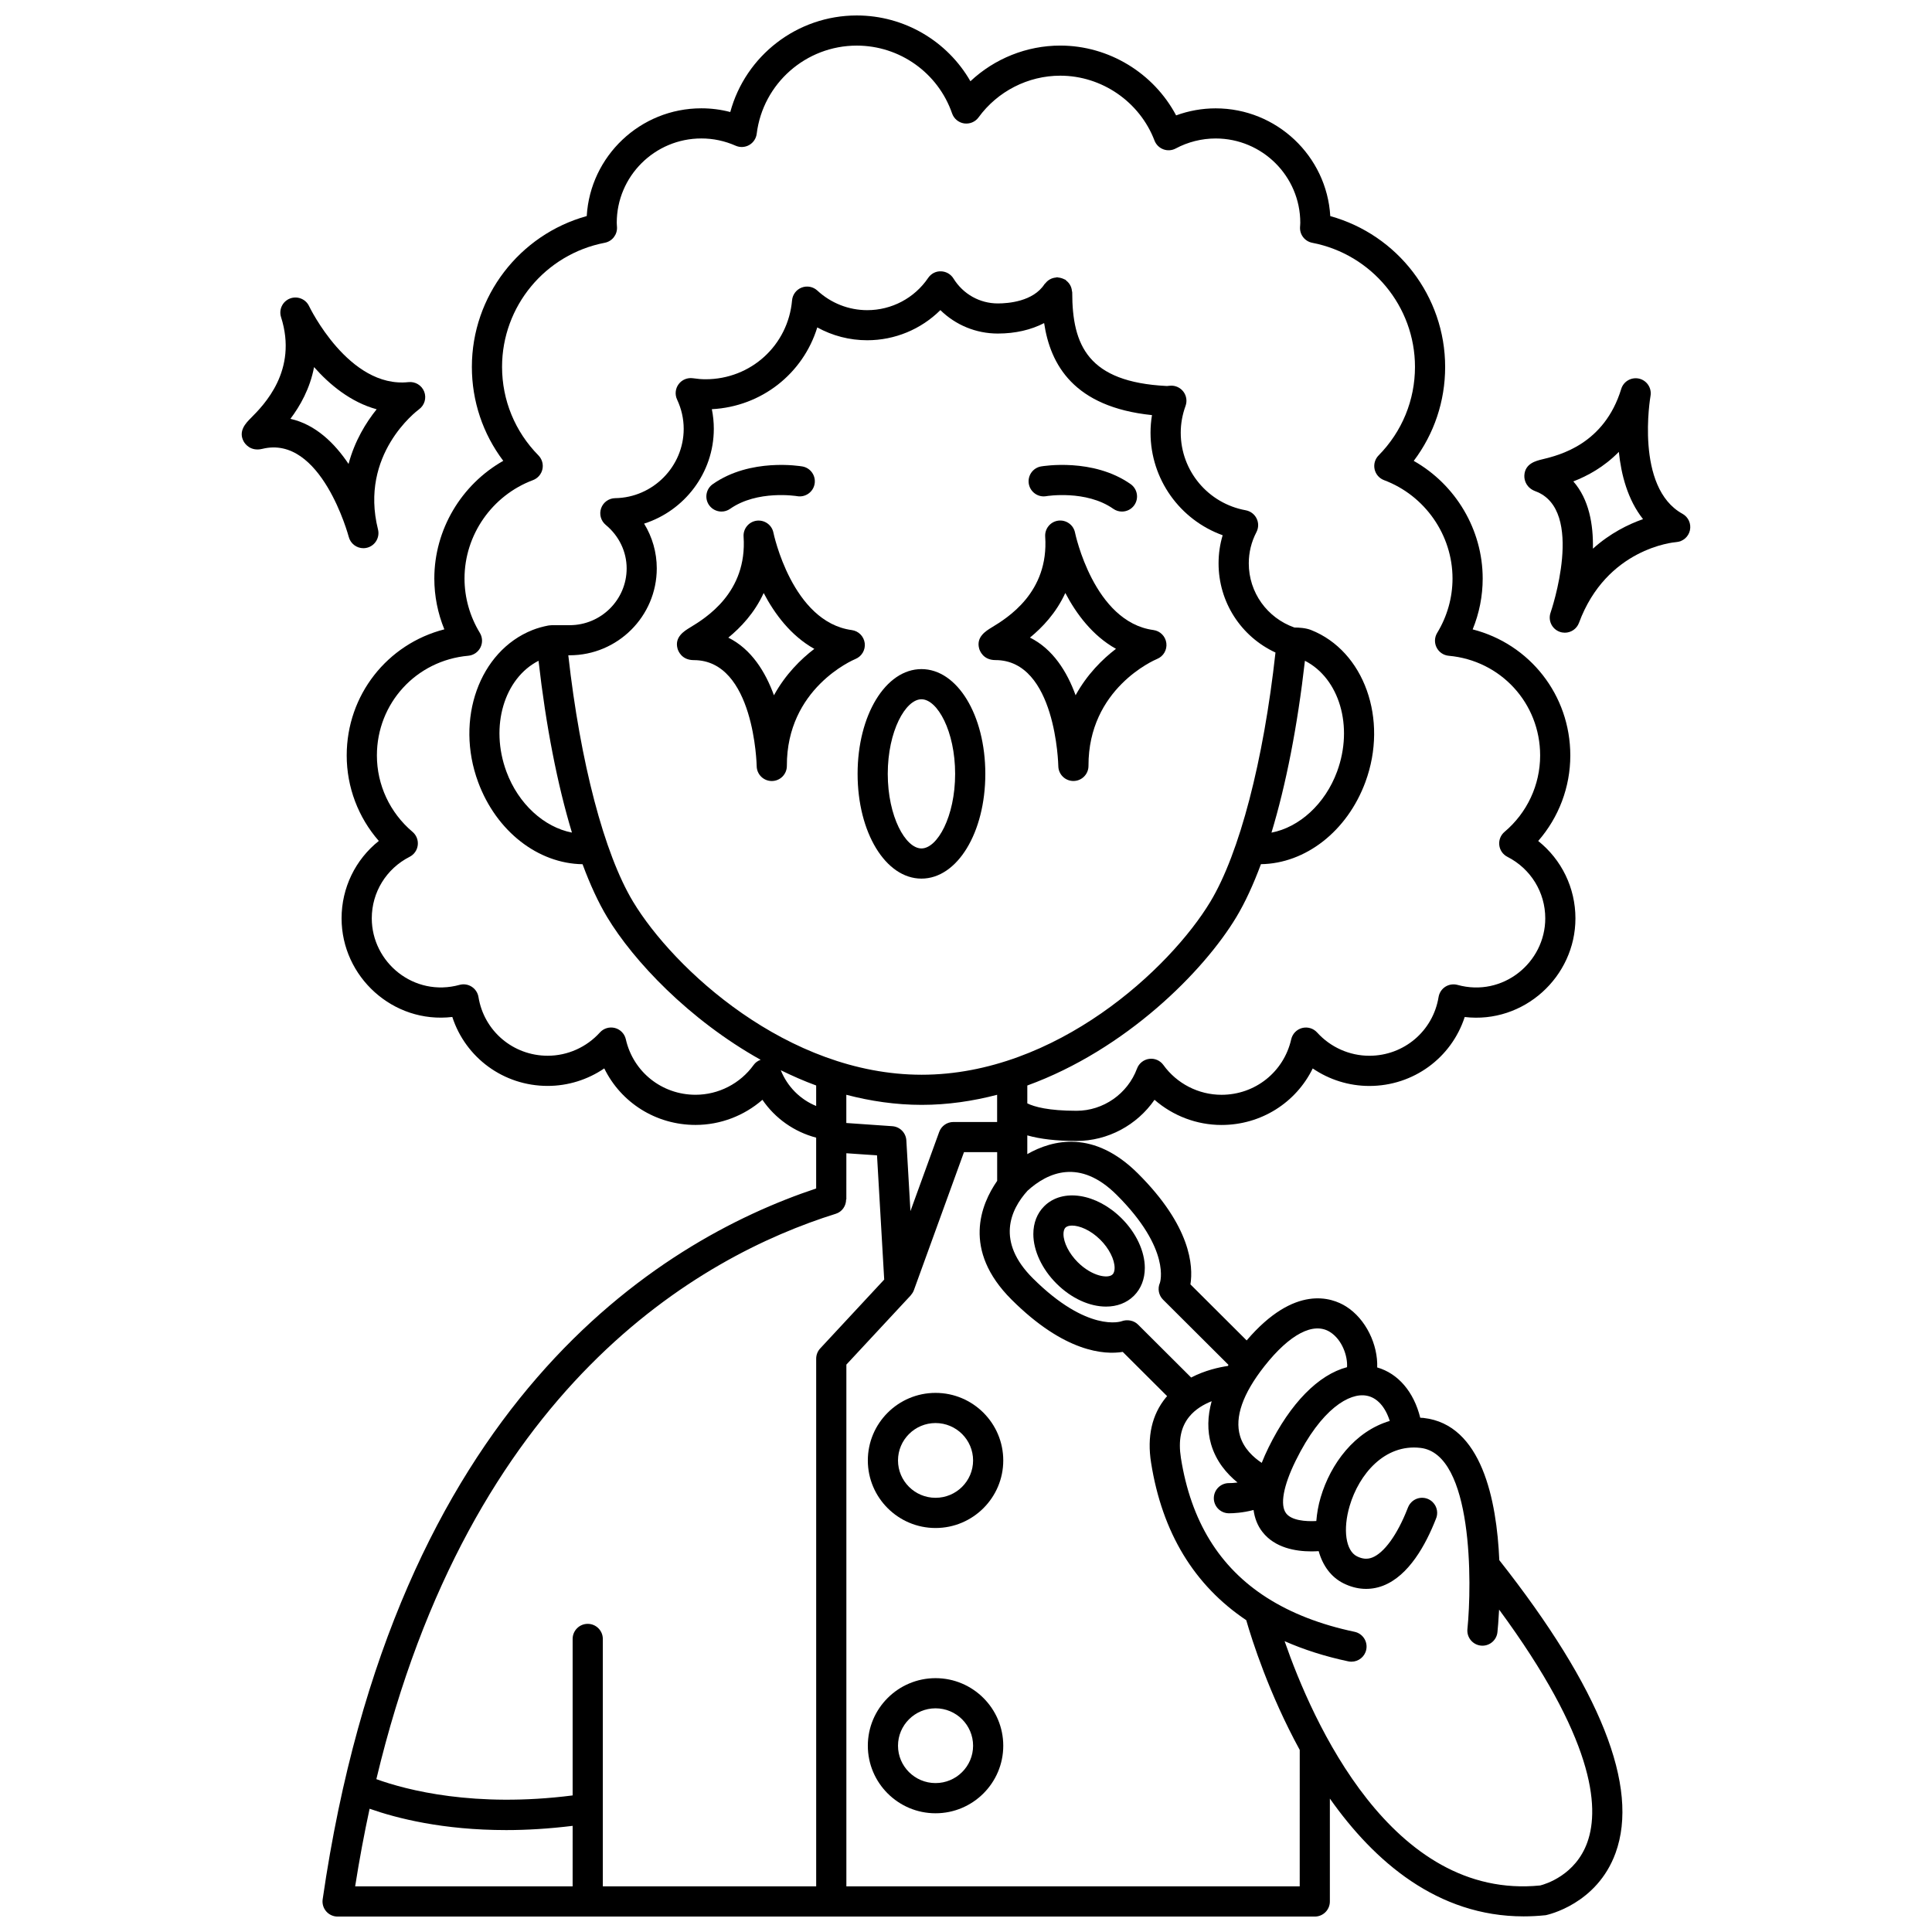 <?xml version="1.0" encoding="UTF-8"?>
<!-- Uploaded to: ICON Repo, www.svgrepo.com, Generator: ICON Repo Mixer Tools -->
<svg width="800px" height="800px" version="1.1" viewBox="144 144 512 512" xmlns="http://www.w3.org/2000/svg">
 <defs>
  <clipPath id="a">
   <path d="m229 148.09h345v503.81h-345z"/>
  </clipPath>
 </defs>
 <path d="m421.27 275.49c0.094-0.02 10.551-1.719 17.762 3.352 0.699 0.492 1.504 0.727 2.297 0.727 1.254 0 2.5-0.59 3.273-1.699 1.266-1.809 0.832-4.301-0.973-5.574-9.973-7-23.188-4.773-23.738-4.688-2.172 0.383-3.617 2.445-3.246 4.617 0.383 2.184 2.461 3.644 4.625 3.266z"/>
 <path d="m335.2 279.57c0.793 0 1.59-0.234 2.293-0.727 7.199-5.051 17.566-3.387 17.766-3.352 2.172 0.371 4.242-1.078 4.621-3.25 0.379-2.176-1.074-4.25-3.25-4.629-0.555-0.09-13.762-2.32-23.734 4.688-1.809 1.266-2.246 3.762-0.977 5.57 0.785 1.105 2.027 1.699 3.281 1.699z"/>
 <path d="m391.93 588.73c-9.895 0-17.945 8.031-17.945 17.906 0 9.871 8.055 17.902 17.945 17.902 9.891 0 17.945-8.027 17.945-17.902 0-9.871-8.047-17.906-17.945-17.906zm0 27.805c-5.484 0-9.949-4.441-9.949-9.902 0-5.461 4.461-9.91 9.949-9.91 5.484 0 9.949 4.441 9.949 9.91 0 5.461-4.461 9.902-9.949 9.902z"/>
 <path d="m391.93 513.13c-9.895 0-17.945 8.031-17.945 17.906 0 9.871 8.055 17.902 17.945 17.902 9.891 0 17.945-8.027 17.945-17.902s-8.047-17.906-17.945-17.906zm0 27.805c-5.484 0-9.949-4.441-9.949-9.902s4.461-9.91 9.949-9.91c5.484 0 9.949 4.441 9.949 9.91 0 5.461-4.461 9.902-9.949 9.902z"/>
 <g clip-path="url(#a)">
  <path d="m521.3 519.77c-0.312-0.035-0.613-0.031-0.922-0.051-1.703-6.891-5.867-11.734-11.406-13.332 0.223-6.016-2.992-12.855-8.254-16.16-3.738-2.356-13.594-5.922-26.34 9l-14.902-14.855c0.777-4.871 0.133-15.395-13.902-29.375-11.691-11.66-22.594-8.984-29.328-5.144v-4.965c3.438 0.98 7.738 1.48 13.035 1.48 8.336 0 16.055-4.215 20.68-10.91 4.871 4.25 11.176 6.672 17.746 6.672 10.512 0 19.746-5.922 24.18-14.98 4.391 2.996 9.617 4.641 15 4.641 11.711 0 21.77-7.473 25.277-18.273 15.66 1.852 29.344-10.652 29.344-26.137 0-8.102-3.684-15.578-9.867-20.512 5.453-6.25 8.508-14.262 8.508-22.652 0-16.059-10.789-29.562-25.875-33.422 1.746-4.269 2.656-8.844 2.656-13.465 0-12.965-7.156-24.898-18.273-31.191 5.402-7.152 8.324-15.809 8.324-24.895 0-18.727-12.613-35.031-30.441-39.973-0.934-15.902-14.203-28.555-30.375-28.555-3.578 0-7.133 0.637-10.48 1.863-5.953-11.215-17.816-18.5-30.707-18.5-8.883 0-17.41 3.449-23.805 9.453-6.102-10.641-17.527-17.434-30.121-17.434-15.852 0-29.488 10.707-33.52 25.59-2.496-0.656-5.059-0.984-7.664-0.984-16.176 0-29.441 12.652-30.375 28.555-17.824 4.938-30.441 21.246-30.441 39.973 0 9.082 2.922 17.742 8.32 24.895-11.113 6.293-18.27 18.227-18.27 31.191 0 4.621 0.906 9.191 2.656 13.465-15.086 3.867-25.875 17.371-25.875 33.422 0 8.395 3.051 16.406 8.508 22.652-6.191 4.93-9.867 12.406-9.867 20.512 0 15.484 13.637 27.992 29.344 26.137 3.512 10.797 13.57 18.273 25.277 18.273 5.383 0 10.605-1.648 14.996-4.641 4.434 9.062 13.668 14.98 24.184 14.98 6.566 0 12.863-2.418 17.73-6.66 3.379 4.945 8.414 8.492 14.238 10.031v13.469c-41.91 13.969-111.72 56.883-130.78 188.38-0.168 1.148 0.172 2.312 0.934 3.191 0.758 0.879 1.863 1.383 3.023 1.383h258.96c2.211 0 4-1.789 4-4v-27.273c11.781 16.711 28.555 31.219 51.34 31.219 1.914 0 3.871-0.102 5.863-0.312 0.555-0.113 13.578-2.922 18.512-16.492 6.363-17.5-4.023-43.613-30.812-77.594-0.691-15.898-4.644-35.949-20.035-37.684zm-9 0.793c-9.266 2.754-15.668 11.309-18.312 20.258-0.641 2.16-0.984 4.25-1.152 6.266-2.938 0.164-6.547-0.168-7.981-2.012-1.699-2.184-0.781-7.273 2.512-13.965 6.844-13.91 14.348-18.059 18.746-17.246 2.793 0.473 5.008 2.953 6.188 6.699zm-15.836-23.57c3.227 2.027 4.719 6.41 4.512 9.324-7.551 1.988-14.98 9.477-20.785 21.258-0.703 1.426-1.293 2.781-1.82 4.102-2.203-1.469-4.766-3.793-5.754-7.16-1.453-4.957 0.727-11.172 6.473-18.469 6.695-8.492 13.02-11.801 17.375-9.055zm-56.531-36.336c14.531 14.48 11.457 23.301 11.461 23.301-0.676 1.52-0.348 3.293 0.828 4.465l17.34 17.285c-0.059 0.098-0.117 0.191-0.176 0.289-2.281 0.332-6.031 1.145-9.719 3.062l-14.09-14.047c-1.109-1.105-2.875-1.41-4.348-0.867-0.074 0.043-8.945 3.125-23.512-11.383-9.75-9.715-6.008-18.121-1.418-23.199 5.367-4.883 13.84-8.676 23.633 1.094zm-54.656 4.301-1.086-18.746c-0.117-2.012-1.707-3.617-3.715-3.758l-12.191-0.848v-7.477c6.422 1.68 13.098 2.672 19.98 2.672 6.883 0 13.562-0.996 19.984-2.672v7.211h-11.594c-1.684 0-3.188 1.055-3.758 2.637zm-73.523-82.031c-7.648-12.715-13.977-36.902-17.148-65.27h0.348c12.738 0 23.098-10.336 23.098-23.039 0-4.223-1.18-8.301-3.356-11.852 10.684-3.402 18.473-13.43 18.473-25.125 0-1.754-0.176-3.496-0.523-5.199 13.188-0.695 24.176-9.445 27.941-21.672 4.027 2.219 8.562 3.402 13.227 3.402 7.344 0 14.285-2.914 19.395-7.988 4.027 3.949 9.434 6.211 15.223 6.211 4.672 0 8.84-0.992 12.273-2.773 1.652 10.984 7.816 22.25 28.586 24.387-0.258 1.543-0.387 3.098-0.387 4.66 0 12.34 7.801 23.105 19.117 27.176-0.723 2.406-1.086 4.898-1.086 7.449 0 10.266 5.941 19.395 15.082 23.633-3.156 28.699-9.543 53.227-17.242 66.012-10.68 17.738-40.891 45.879-76.516 45.879-35.625-0.008-65.824-28.152-76.504-45.891zm-25.035-63.812c1.957 17.277 5.008 32.828 8.852 45.531-7.348-1.422-14.191-7.547-17.375-16.184-4.422-11.992-0.555-24.711 8.523-29.348zm203.1-0.004c9.086 4.641 12.945 17.359 8.523 29.355-3.184 8.637-10.031 14.781-17.387 16.191 3.848-12.699 6.902-28.262 8.863-45.547zm-146.1 107.12c-3.562 4.941-9.312 7.894-15.391 7.894-8.918 0-16.52-6.051-18.477-14.711-0.332-1.457-1.445-2.606-2.891-2.988-1.453-0.367-2.981 0.082-3.977 1.188-3.543 3.918-8.582 6.168-13.832 6.168-9.168 0-16.887-6.547-18.352-15.566-0.184-1.117-0.832-2.102-1.785-2.719-0.957-0.617-2.129-0.797-3.219-0.496-12.082 3.324-23.27-5.945-23.27-17.637 0-6.902 3.844-13.148 10.031-16.301 1.195-0.605 2.004-1.77 2.156-3.102 0.156-1.328-0.367-2.648-1.391-3.512-5.996-5.07-9.438-12.441-9.438-20.246 0-13.828 10.41-25.188 24.223-26.422 1.375-0.125 2.586-0.949 3.211-2.184 0.625-1.23 0.566-2.699-0.152-3.879-2.656-4.371-4.062-9.348-4.062-14.406 0-11.527 7.289-22.004 18.141-26.07 1.266-0.477 2.211-1.562 2.504-2.883 0.293-1.324-0.105-2.703-1.055-3.672-6.219-6.309-9.641-14.641-9.641-23.465 0-16.023 11.445-29.848 27.219-32.883 1.961-0.379 3.344-2.141 3.242-4.129l-0.035-0.527c-0.012-0.211-0.031-0.418-0.031-0.641 0-12.324 10.062-22.348 22.426-22.348 3.137 0 6.191 0.648 9.078 1.922 1.164 0.516 2.496 0.445 3.59-0.176 1.098-0.625 1.844-1.734 1.996-2.988 1.645-13.312 13.043-23.363 26.516-23.363 11.391 0 21.547 7.227 25.262 17.973 0.488 1.406 1.719 2.426 3.191 2.648 1.496 0.207 2.945-0.398 3.824-1.602 5.035-6.914 13.121-11.047 21.648-11.047 11.012 0 21.051 6.91 24.98 17.195 0.41 1.07 1.258 1.914 2.34 2.316 1.078 0.41 2.273 0.32 3.281-0.219 3.242-1.734 6.902-2.652 10.586-2.652 12.367 0 22.426 10.023 22.426 22.348 0 0.219-0.02 0.43-0.031 0.641l-0.035 0.527c-0.102 1.992 1.281 3.75 3.238 4.129 15.77 3.035 27.223 16.867 27.223 32.883 0 8.82-3.422 17.156-9.641 23.465-0.953 0.965-1.352 2.348-1.059 3.672 0.293 1.32 1.234 2.406 2.504 2.883 10.852 4.066 18.145 14.543 18.145 26.07 0 5.055-1.406 10.031-4.066 14.406-0.719 1.18-0.777 2.648-0.152 3.879 0.621 1.234 1.836 2.059 3.211 2.184 13.812 1.238 24.227 12.598 24.227 26.422 0 7.797-3.438 15.18-9.438 20.246-1.023 0.863-1.547 2.184-1.391 3.516 0.152 1.328 0.961 2.492 2.156 3.098 6.191 3.156 10.031 9.406 10.031 16.301 0 11.699-11.23 20.969-23.266 17.637-1.086-0.293-2.258-0.117-3.219 0.492-0.957 0.613-1.602 1.602-1.789 2.723-1.469 9.02-9.184 15.566-18.352 15.566-5.25 0-10.293-2.25-13.832-6.164-1-1.109-2.523-1.559-3.977-1.191-1.445 0.379-2.559 1.531-2.891 2.984-1.965 8.664-9.562 14.715-18.477 14.715-6.074 0-11.828-2.949-15.398-7.894-0.863-1.195-2.305-1.828-3.773-1.625-1.465 0.199-2.699 1.188-3.215 2.57-2.492 6.695-8.934 11.188-16.039 11.188-7.445 0-11.188-1.062-13.035-1.965v-4.734c26.125-9.512 46.719-30.219 55.383-44.613 2.324-3.859 4.508-8.602 6.531-14.043 11.777-0.16 22.859-8.691 27.684-21.777 6.129-16.625-0.328-34.699-14.398-40.277-1.383-0.551-3.199-0.66-4.414-0.66-7.25-2.559-12.094-9.309-12.094-17.008 0-2.902 0.684-5.691 2.035-8.285 0.582-1.129 0.602-2.465 0.039-3.602-0.559-1.141-1.625-1.945-2.875-2.176-9.984-1.809-17.23-10.457-17.23-20.562 0-2.394 0.43-4.777 1.273-7.098 0.461-1.266 0.25-2.684-0.555-3.762-0.809-1.078-2.125-1.688-3.445-1.594l-0.535 0.039c-0.18 0.016-0.363 0.074-0.531 0.035-20.723-1.055-24.965-10.68-24.965-24.812 0-0.141-0.062-0.262-0.078-0.395-0.027-0.277-0.074-0.535-0.16-0.801-0.074-0.242-0.172-0.469-0.293-0.688-0.121-0.219-0.25-0.418-0.414-0.617-0.176-0.215-0.371-0.398-0.59-0.574-0.105-0.082-0.168-0.203-0.285-0.277-0.098-0.062-0.207-0.066-0.309-0.125-0.238-0.129-0.484-0.219-0.75-0.297-0.262-0.074-0.512-0.137-0.781-0.156-0.117-0.012-0.215-0.066-0.336-0.066-0.145 0-0.266 0.066-0.398 0.078-0.273 0.027-0.523 0.074-0.781 0.156-0.25 0.078-0.484 0.176-0.711 0.305-0.215 0.117-0.406 0.246-0.602 0.402-0.219 0.18-0.406 0.375-0.586 0.602-0.082 0.105-0.199 0.168-0.277 0.281-2.992 4.609-9.637 5.106-12.359 5.106-4.809 0-9.207-2.473-11.762-6.609-0.711-1.152-1.961-1.867-3.316-1.898-1.367-0.059-2.637 0.633-3.394 1.75-3.633 5.352-9.668 8.539-16.137 8.539-4.902 0-9.598-1.844-13.227-5.195-1.121-1.035-2.727-1.336-4.156-0.793-1.418 0.547-2.41 1.859-2.543 3.379-1.051 11.926-10.91 20.922-22.934 20.922-1 0-2.059-0.082-3.34-0.273-1.449-0.203-2.91 0.391-3.785 1.57-0.879 1.184-1.035 2.75-0.41 4.082 1.164 2.481 1.75 5.094 1.75 7.769 0 9.977-8.148 18.219-18.168 18.363-1.676 0.027-3.16 1.09-3.715 2.676-0.555 1.582-0.066 3.34 1.227 4.41 3.519 2.906 5.539 7.106 5.539 11.531 0 8.293-6.773 15.043-15.102 15.043h-4.797c-0.07 0-0.129 0.035-0.199 0.039-0.066 0.004-0.129-0.027-0.195-0.02-0.062 0.008-0.113 0.043-0.176 0.051-0.059 0.008-0.117-0.012-0.176-0.004-1.598 0.305-3.016 0.707-4.32 1.223-14.074 5.586-20.531 23.66-14.398 40.281 4.828 13.078 15.902 21.613 27.676 21.777 2.019 5.441 4.207 10.18 6.535 14.043 6.957 11.559 21.637 27.152 40.664 37.789-0.746 0.254-1.398 0.719-1.867 1.375zm7.195 1.391c3.043 1.484 6.152 2.867 9.379 4.043v5.434c-4.219-1.719-7.606-5.098-9.379-9.477zm14.574 38.043c1.707-0.531 2.742-2.113 2.742-3.816h0.059l0.004-12.227 8.125 0.562 1.906 32.914-16.957 18.246c-0.688 0.738-1.07 1.711-1.07 2.723v139.84h-56.543v-65.57c0-2.211-1.789-4-4-4-2.211 0-4 1.789-4 4v41.469c-25.934 3.316-44.02-1.418-52.016-4.312 24.863-104.12 85.602-138.52 121.75-149.83zm-123.54 157.67c7.258 2.551 19.449 5.656 36.203 5.656 5.402 0 11.293-0.348 17.605-1.121l-0.004 16.035h-57.633c1.121-7.144 2.41-13.977 3.828-20.57zm246.49 20.57h-120.14v-138.27l17.055-18.344c0.031-0.031 0.039-0.078 0.07-0.117 0.316-0.359 0.586-0.766 0.758-1.242l13.285-36.605h8.793v7.617c-4.266 6.133-9.379 18.32 3.82 31.473 14.043 14 24.594 14.641 29.461 13.852l11.762 11.727c-0.109 0.125-0.223 0.234-0.328 0.363-3.711 4.531-5.031 10.352-3.922 17.297 2.941 18.52 11.414 32.449 25.215 41.707 1.543 5.348 6.043 19.508 14.176 34.387zm76.238-11.715c-3.129 8.797-11.195 11.148-12.5 11.477-39.438 3.965-60.414-43.578-67.742-64.738 5.109 2.246 10.723 4.051 16.891 5.352 0.281 0.059 0.559 0.082 0.832 0.082 1.852 0 3.512-1.289 3.91-3.172 0.457-2.164-0.922-4.281-3.082-4.742-9.109-1.922-16.824-4.941-23.25-9.039-0.02-0.012-0.035-0.023-0.055-0.035-12.551-8.027-20.062-20.254-22.723-36.973-0.734-4.641-0.02-8.227 2.195-10.949 1.605-1.977 3.816-3.266 5.949-4.113-1.113 4.023-1.188 7.84-0.145 11.422 1.328 4.539 4.184 7.832 7.004 10.121-0.941 0.129-1.785 0.168-2.211 0.156h-0.074c-2.172 0-3.949 1.734-4 3.914-0.047 2.207 1.707 4.039 3.914 4.082h0.273c0.91 0 3.469-0.102 6.34-0.871 0.309 2.215 1.066 4.176 2.371 5.836 3.277 4.195 8.738 5.137 12.977 5.137 0.68 0 1.312-0.031 1.914-0.066 1.082 3.871 3.312 6.91 6.57 8.527 3.465 1.727 7.082 1.934 10.469 0.641 6.871-2.644 11.348-10.898 13.992-17.621 0.695-1.496 0.414-3.328-0.832-4.547-1.578-1.543-4.109-1.512-5.652 0.062-0.582 0.59-0.797 1.145-1.027 1.73-2.691 6.867-6.188 11.695-9.352 12.91-1.297 0.496-2.578 0.391-4.027-0.332-2.973-1.484-3.781-7.102-1.93-13.363 2.488-8.418 9.285-16.461 18.746-15.371 13.988 1.574 13.676 36.059 12.461 48.012-0.223 2.199 1.379 4.16 3.574 4.387 0.141 0.012 0.277 0.02 0.41 0.02 2.027 0 3.762-1.535 3.973-3.59 0.094-0.922 0.289-3.066 0.441-5.977 25 33.969 26.75 52.203 23.395 61.633z"/>
 </g>
 <path d="m437.11 490.26c2.852 0 5.453-0.934 7.391-2.867 1.887-1.879 2.883-4.43 2.887-7.387 0-4.387-2.293-9.285-6.129-13.109-6.66-6.644-15.68-8.07-20.531-3.238-1.887 1.879-2.883 4.43-2.883 7.383 0 4.387 2.293 9.289 6.129 13.113 4 3.996 8.852 6.106 13.137 6.106zm-10.742-20.938c0.348-0.344 0.953-0.531 1.738-0.531 1.906 0 4.84 1.117 7.5 3.766 2.297 2.289 3.777 5.215 3.777 7.449 0 0.543-0.094 1.281-0.539 1.723-1.176 1.195-5.473 0.512-9.234-3.238-2.297-2.293-3.777-5.219-3.777-7.449 0.004-0.539 0.094-1.281 0.535-1.719z"/>
 <path d="m373.16 314.43c-0.23-1.797-1.641-3.215-3.43-3.453-15.793-2.125-20.719-25.578-20.766-25.816-0.414-2.062-2.356-3.438-4.449-3.172-2.086 0.281-3.598 2.129-3.457 4.231 1 14.828-10.031 21.547-14.188 24.074-1.562 0.949-4.172 2.539-3.309 5.617 0.145 0.508 1.016 3.027 4.301 3.027 16.055 0 16.664 27.824 16.668 28.105 0.035 2.188 1.816 3.934 4 3.934h0.039c2.199-0.02 3.965-1.812 3.957-4.012-0.074-20.477 17.445-28.027 18.176-28.328 1.676-0.684 2.684-2.41 2.457-4.207zm-24.055 13.828c-2.242-6.164-5.953-12.227-12.094-15.277 3.285-2.684 6.941-6.523 9.371-11.824 2.898 5.531 7.211 11.332 13.422 14.801-3.566 2.723-7.648 6.738-10.699 12.301z"/>
 <path d="m240.29 289.28c0.332 0 0.664-0.043 1-0.129 2.129-0.547 3.414-2.711 2.883-4.844-4.973-19.863 10.23-31.359 10.867-31.832 1.465-1.062 2.031-2.981 1.383-4.672-0.656-1.691-2.375-2.731-4.16-2.539-15.84 1.715-26.246-19.914-26.352-20.133-0.898-1.902-3.121-2.773-5.082-2.016-1.961 0.77-2.988 2.926-2.348 4.93 4.523 14.16-4.582 23.305-8.004 26.746-1.289 1.297-3.441 3.461-1.871 6.25 0.25 0.453 1.711 2.684 4.898 1.914h0.004c15.59-3.848 22.848 23.055 22.914 23.328 0.473 1.805 2.098 2.996 3.867 2.996zm-19.328-34.285c2.551-3.387 5.184-7.984 6.269-13.711 4.137 4.68 9.715 9.289 16.586 11.18-2.812 3.496-5.816 8.359-7.445 14.488-3.652-5.453-8.711-10.457-15.41-11.957z"/>
 <path d="m407.8 318.93c16.051 0 16.66 27.824 16.664 28.105 0.035 2.188 1.816 3.934 4 3.934h0.039c2.199-0.02 3.965-1.809 3.957-4.012-0.07-20.477 17.449-28.027 18.18-28.328 1.68-0.684 2.688-2.414 2.453-4.211-0.23-1.797-1.641-3.215-3.43-3.453-15.797-2.129-20.723-25.578-20.77-25.816-0.414-2.062-2.359-3.438-4.449-3.172-2.086 0.281-3.598 2.129-3.457 4.231 1 14.828-10.031 21.547-14.184 24.074-1.562 0.953-4.172 2.543-3.309 5.621 0.145 0.508 1.016 3.027 4.305 3.027zm18.52-17.785c2.898 5.527 7.211 11.332 13.426 14.801-3.566 2.727-7.648 6.742-10.699 12.305-2.242-6.168-5.953-12.23-12.098-15.281 3.285-2.684 6.941-6.523 9.371-11.824z"/>
 <path d="m589.87 280.16c-12.652-6.973-8.512-30.977-8.469-31.219 0.371-2.082-0.941-4.098-3-4.594-2.035-0.484-4.141 0.691-4.758 2.719-4.484 14.668-16.41 17.566-20.898 18.652-1.719 0.414-4.594 1.117-4.777 4.246-0.082 1.48 0.645 3.367 2.949 4.227h0.004c13.316 4.941 4.102 31.863 4.008 32.133-0.742 2.074 0.332 4.356 2.398 5.106 0.453 0.164 0.914 0.242 1.367 0.242 1.629 0 3.156-1 3.75-2.609 7.293-19.723 25.047-21.348 25.777-21.402 1.766-0.125 3.246-1.398 3.625-3.125 0.383-1.742-0.418-3.519-1.977-4.375zm-23.734 9.246c0.137-6.414-1.027-13.094-5.188-17.828 3.688-1.426 8.113-3.785 12.062-7.828 0.621 6.055 2.344 12.691 6.41 17.824-3.93 1.379-8.746 3.754-13.285 7.832z"/>
 <path d="m405.12 349.08c0-15.57-7.434-27.762-16.922-27.762-9.492 0-16.926 12.195-16.926 27.762 0 15.566 7.434 27.762 16.926 27.762 9.484 0 16.922-12.195 16.922-27.762zm-16.926 19.766c-4.219 0-8.93-8.453-8.93-19.766s4.715-19.766 8.93-19.766c4.215 0 8.926 8.453 8.926 19.766s-4.711 19.766-8.926 19.766z"/>
</svg>